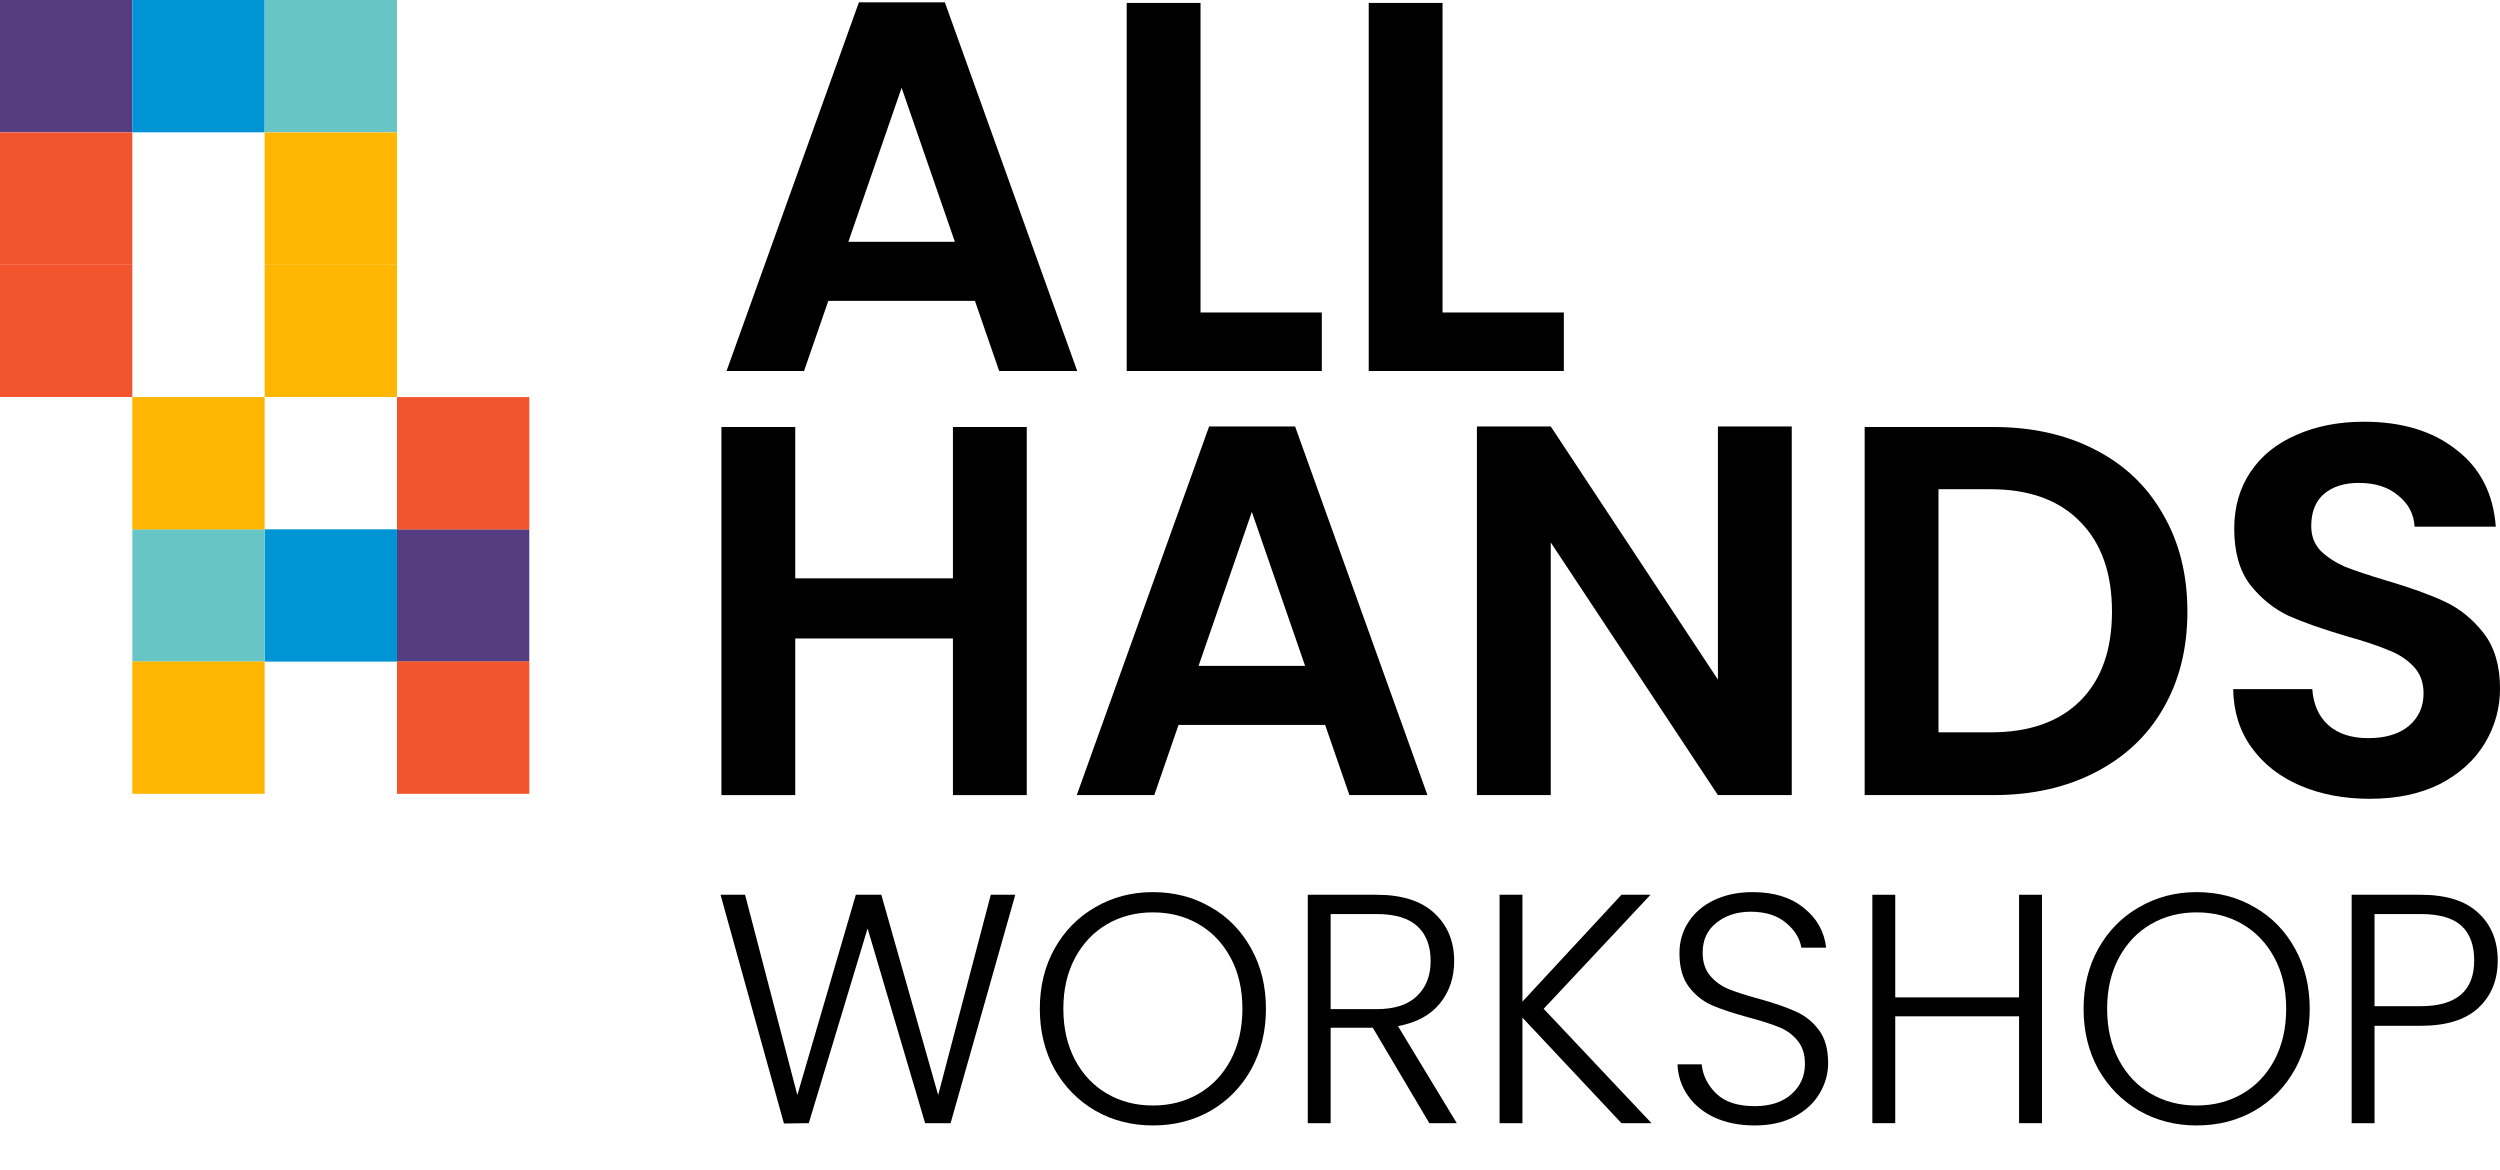 <svg xmlns="http://www.w3.org/2000/svg" width="156" height="73" viewBox="0 0 156 73" fill="none"><path d="M90.014 19.499H97.583V23.151H85.408V0.182H90.014V19.499Z" fill="black"></path><path d="M74.913 19.499H82.481V23.151H70.306V0.182H74.913V19.499Z" fill="black"></path><path d="M60.835 18.773H51.687L50.173 23.15H45.336L53.595 0.147H58.959L67.218 23.15H62.348L60.835 18.773ZM59.584 15.088L56.261 5.478L52.937 15.088H59.584Z" fill="black"></path><path d="M147.873 49.845C146.272 49.845 144.824 49.57 143.53 49.022C142.257 48.473 141.248 47.684 140.502 46.653C139.756 45.621 139.373 44.404 139.351 43H144.286C144.352 43.943 144.681 44.689 145.274 45.237C145.888 45.786 146.722 46.06 147.775 46.06C148.849 46.06 149.694 45.808 150.308 45.303C150.923 44.777 151.23 44.097 151.23 43.263C151.23 42.583 151.021 42.023 150.604 41.585C150.188 41.146 149.661 40.806 149.025 40.565C148.411 40.301 147.555 40.016 146.458 39.709C144.967 39.27 143.749 38.842 142.806 38.426C141.884 37.987 141.084 37.34 140.404 36.484C139.745 35.606 139.416 34.444 139.416 32.996C139.416 31.636 139.756 30.451 140.436 29.442C141.117 28.433 142.071 27.665 143.299 27.138C144.528 26.59 145.932 26.316 147.511 26.316C149.88 26.316 151.8 26.897 153.27 28.06C154.762 29.2 155.584 30.802 155.738 32.864H150.67C150.626 32.074 150.286 31.427 149.65 30.923C149.036 30.396 148.213 30.133 147.182 30.133C146.283 30.133 145.559 30.363 145.01 30.824C144.484 31.285 144.221 31.954 144.221 32.831C144.221 33.446 144.418 33.961 144.813 34.378C145.23 34.773 145.734 35.102 146.327 35.365C146.941 35.606 147.796 35.892 148.893 36.221C150.385 36.66 151.603 37.098 152.546 37.537C153.489 37.976 154.301 38.634 154.981 39.511C155.661 40.389 156.001 41.541 156.001 42.967C156.001 44.195 155.683 45.336 155.047 46.389C154.411 47.442 153.478 48.287 152.25 48.923C151.021 49.538 149.562 49.845 147.873 49.845Z" fill="black"></path><path d="M124.384 26.645C126.797 26.645 128.914 27.116 130.735 28.06C132.578 29.003 133.993 30.352 134.98 32.107C135.989 33.84 136.494 35.859 136.494 38.162C136.494 40.466 135.989 42.484 134.98 44.218C133.993 45.929 132.578 47.256 130.735 48.199C128.914 49.143 126.797 49.614 124.384 49.614H116.355V26.645H124.384ZM124.22 45.698C126.633 45.698 128.498 45.04 129.814 43.724C131.13 42.407 131.788 40.554 131.788 38.162C131.788 35.771 131.13 33.906 129.814 32.568C128.498 31.208 126.633 30.528 124.22 30.528H120.962V45.698H124.22Z" fill="black"></path><path d="M111.805 49.613H107.198L96.767 33.85V49.613H92.16V26.61H96.767L107.198 42.406V26.61H111.805V49.613Z" fill="black"></path><path d="M82.688 45.236H73.54L72.027 49.613H67.19L75.449 26.61H80.813L89.072 49.613H84.202L82.688 45.236ZM81.438 41.55L78.115 31.942L74.791 41.55H81.438Z" fill="black"></path><path d="M64.07 26.645V49.614H59.463V39.841H49.624V49.614H45.017V26.645H49.624V36.089H59.463V26.645H64.07Z" fill="black"></path><path d="M155.858 59.931C155.858 61.155 155.457 62.14 154.655 62.888C153.853 63.636 152.65 64.01 151.046 64.01H148.171V70.086H146.743V55.833H151.046C152.636 55.833 153.832 56.206 154.634 56.954C155.45 57.702 155.858 58.694 155.858 59.931ZM151.046 62.786C153.275 62.786 154.39 61.834 154.39 59.931C154.39 58.98 154.125 58.259 153.594 57.77C153.064 57.281 152.215 57.036 151.046 57.036H148.171V62.786H151.046Z" fill="black"></path><path d="M137.071 70.228C135.753 70.228 134.557 69.922 133.483 69.31C132.409 68.684 131.559 67.821 130.934 66.72C130.322 65.605 130.016 64.348 130.016 62.948C130.016 61.548 130.322 60.297 130.934 59.196C131.559 58.081 132.409 57.218 133.483 56.606C134.557 55.981 135.753 55.668 137.071 55.668C138.404 55.668 139.607 55.981 140.68 56.606C141.754 57.218 142.597 58.081 143.209 59.196C143.821 60.297 144.126 61.548 144.126 62.948C144.126 64.348 143.821 65.605 143.209 66.72C142.597 67.821 141.754 68.684 140.68 69.31C139.607 69.922 138.404 70.228 137.071 70.228ZM137.071 68.984C138.132 68.984 139.083 68.739 139.926 68.249C140.769 67.76 141.435 67.06 141.924 66.149C142.414 65.225 142.658 64.158 142.658 62.948C142.658 61.738 142.414 60.678 141.924 59.767C141.435 58.856 140.769 58.156 139.926 57.666C139.083 57.177 138.132 56.932 137.071 56.932C136.011 56.932 135.06 57.177 134.217 57.666C133.374 58.156 132.708 58.856 132.219 59.767C131.729 60.678 131.485 61.738 131.485 62.948C131.485 64.158 131.729 65.225 132.219 66.149C132.708 67.06 133.374 67.76 134.217 68.249C135.06 68.739 136.011 68.984 137.071 68.984Z" fill="black"></path><path d="M127.418 55.833V70.086H125.99V63.418H118.263V70.086H116.835V55.833H118.263V62.236H125.99V55.833H127.418Z" fill="black"></path><path d="M109.488 70.228C108.55 70.228 107.721 70.064 107 69.738C106.293 69.412 105.736 68.956 105.328 68.372C104.92 67.787 104.703 67.135 104.676 66.414H106.185C106.253 67.108 106.558 67.719 107.102 68.249C107.646 68.766 108.441 69.024 109.488 69.024C110.453 69.024 111.214 68.78 111.772 68.29C112.342 67.787 112.628 67.155 112.628 66.394C112.628 65.782 112.472 65.293 112.159 64.926C111.846 64.545 111.459 64.266 110.997 64.09C110.535 63.899 109.896 63.696 109.08 63.478C108.129 63.22 107.374 62.968 106.817 62.724C106.259 62.479 105.784 62.098 105.389 61.582C104.995 61.065 104.798 60.365 104.798 59.481C104.798 58.747 104.988 58.095 105.369 57.524C105.75 56.939 106.287 56.484 106.98 56.157C107.673 55.831 108.468 55.668 109.366 55.668C110.684 55.668 111.744 55.994 112.546 56.647C113.362 57.286 113.831 58.115 113.953 59.135H112.404C112.308 58.55 111.989 58.033 111.445 57.585C110.902 57.123 110.168 56.892 109.243 56.892C108.387 56.892 107.673 57.123 107.102 57.585C106.531 58.033 106.246 58.652 106.246 59.441C106.246 60.039 106.402 60.521 106.715 60.888C107.027 61.255 107.415 61.534 107.877 61.724C108.353 61.915 108.992 62.118 109.794 62.336C110.718 62.594 111.466 62.853 112.037 63.111C112.608 63.356 113.09 63.736 113.484 64.253C113.879 64.769 114.076 65.463 114.076 66.333C114.076 66.999 113.899 67.631 113.545 68.229C113.192 68.827 112.669 69.31 111.975 69.677C111.282 70.044 110.453 70.228 109.488 70.228Z" fill="black"></path><path d="M101.178 70.086L95 63.5V70.086H93.573V55.833H95V62.501L101.178 55.833H102.993L96.325 62.949L103.054 70.086H101.178Z" fill="black"></path><path d="M89.19 70.086L85.663 64.132H83.032V70.086H81.605V55.833H85.887C87.478 55.833 88.681 56.213 89.496 56.975C90.325 57.736 90.74 58.735 90.74 59.972C90.74 61.005 90.441 61.889 89.843 62.623C89.258 63.343 88.388 63.812 87.233 64.03L90.903 70.086H89.19ZM83.032 62.97H85.907C87.022 62.97 87.858 62.698 88.415 62.154C88.986 61.61 89.272 60.883 89.272 59.972C89.272 59.034 89 58.314 88.456 57.811C87.913 57.294 87.056 57.036 85.887 57.036H83.032V62.97Z" fill="black"></path><path d="M71.94 70.228C70.622 70.228 69.425 69.922 68.352 69.31C67.278 68.684 66.428 67.821 65.803 66.72C65.191 65.605 64.885 64.348 64.885 62.948C64.885 61.548 65.191 60.297 65.803 59.196C66.428 58.081 67.278 57.218 68.352 56.606C69.425 55.981 70.622 55.668 71.94 55.668C73.272 55.668 74.475 55.981 75.549 56.606C76.623 57.218 77.466 58.081 78.078 59.196C78.689 60.297 78.995 61.548 78.995 62.948C78.995 64.348 78.689 65.605 78.078 66.72C77.466 67.821 76.623 68.684 75.549 69.31C74.475 69.922 73.272 70.228 71.94 70.228ZM71.94 68.984C73 68.984 73.952 68.739 74.795 68.249C75.638 67.76 76.304 67.06 76.793 66.149C77.282 65.225 77.527 64.158 77.527 62.948C77.527 61.738 77.282 60.678 76.793 59.767C76.304 58.856 75.638 58.156 74.795 57.666C73.952 57.177 73 56.932 71.94 56.932C70.88 56.932 69.928 57.177 69.086 57.666C68.243 58.156 67.577 58.856 67.087 59.767C66.598 60.678 66.353 61.738 66.353 62.948C66.353 64.158 66.598 65.225 67.087 66.149C67.577 67.06 68.243 67.76 69.086 68.249C69.928 68.739 70.88 68.984 71.94 68.984Z" fill="black"></path><path d="M63.354 55.833L59.317 70.086H57.727L54.138 57.933L50.468 70.086L48.918 70.107L44.962 55.833H46.492L49.754 68.332L53.404 55.833H54.994L58.542 68.332L61.825 55.833H63.354Z" fill="black"></path><rect width="8.257" height="8.257" fill="#563D81"></rect><rect x="24.771" y="33.028" width="8.257" height="8.257" fill="#563D81"></rect><rect y="8.264" width="8.257" height="8.257" fill="#F2542D"></rect><rect y="16.514" width="8.257" height="8.257" fill="#F2542D"></rect><rect x="24.771" y="24.778" width="8.257" height="8.257" fill="#F2542D"></rect><rect x="8.257" width="8.257" height="8.257" fill="#0094D4"></rect><rect x="16.514" y="33.028" width="8.257" height="8.257" fill="#0094D4"></rect><rect x="16.514" width="8.257" height="8.257" fill="#67C6C5"></rect><rect x="8.257" y="33.028" width="8.257" height="8.257" fill="#67C6C5"></rect><rect x="16.514" y="8.264" width="8.257" height="8.257" fill="#FFB601"></rect><rect x="16.514" y="16.514" width="8.257" height="8.257" fill="#FFB601"></rect><rect x="8.257" y="24.778" width="8.257" height="8.257" fill="#FFB601"></rect><rect x="8.257" y="41.278" width="8.257" height="8.257" fill="#FFB601"></rect><rect x="24.771" y="41.278" width="8.257" height="8.257" fill="#F2542D"></rect></svg>